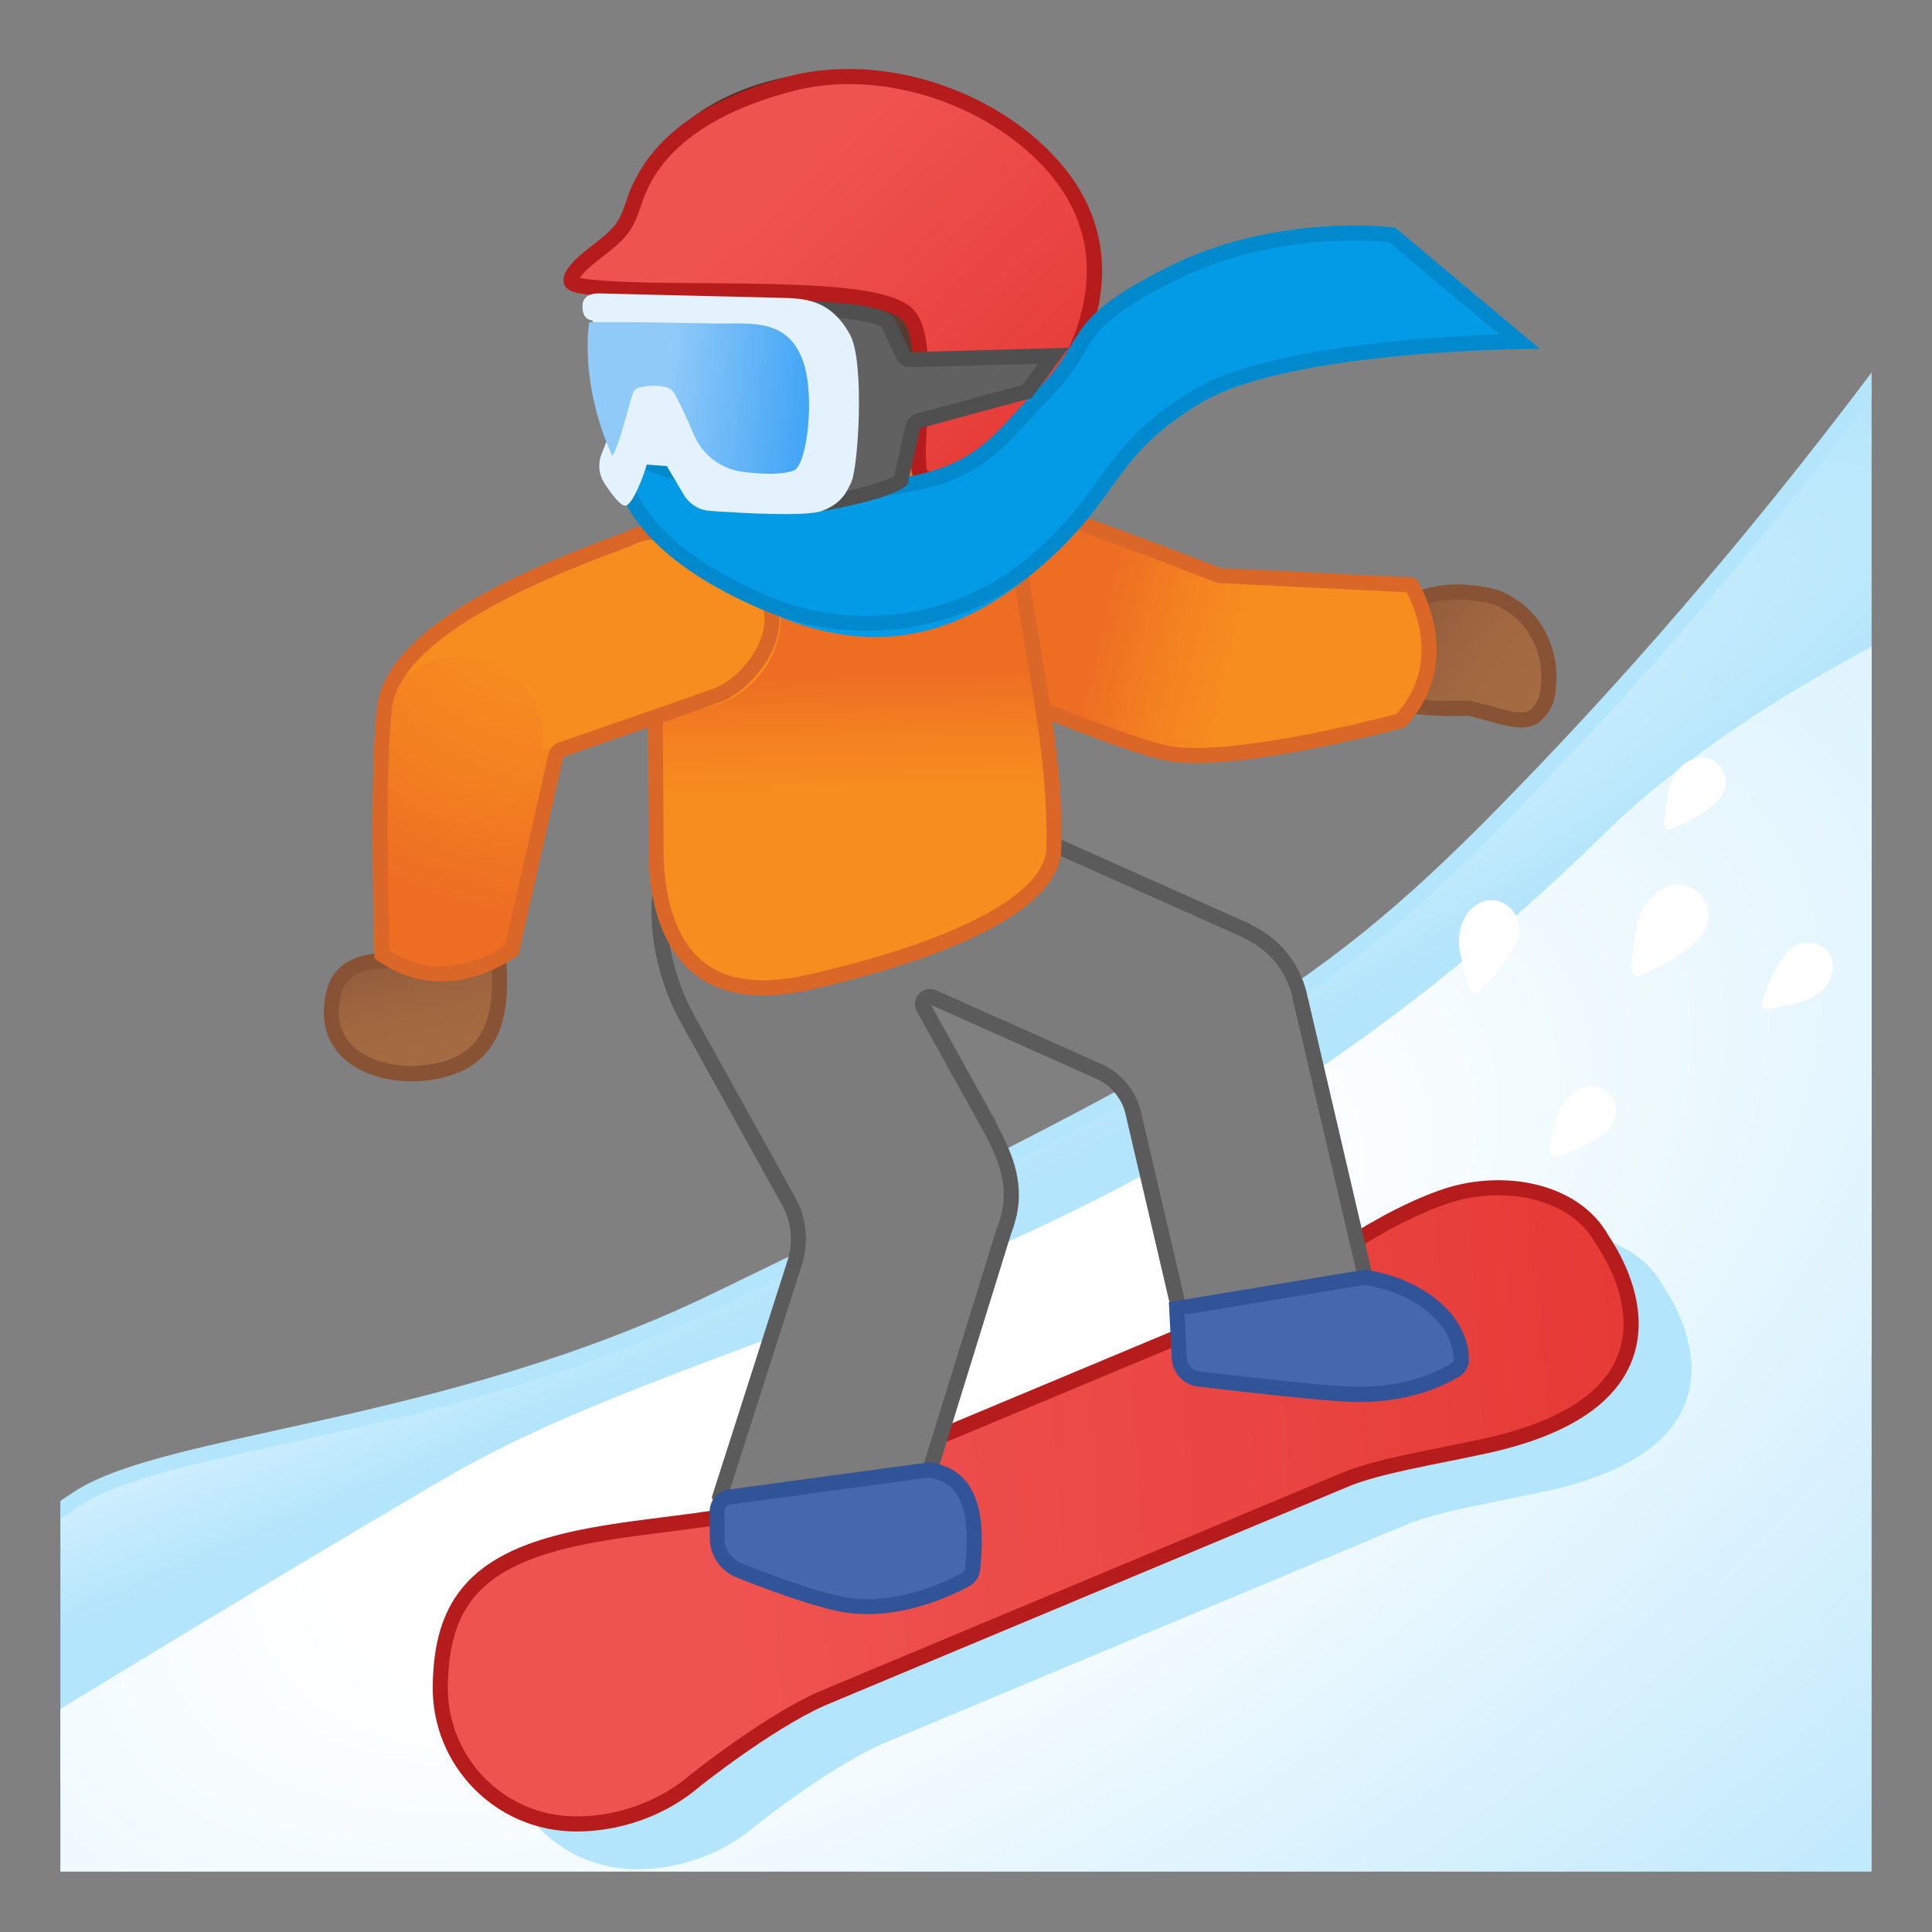 <svg enable-background="new 0 0 128 128" viewBox="0 0 128 128" xmlns="http://www.w3.org/2000/svg" xmlns:xlink="http://www.w3.org/1999/xlink"><rect x="0" y="0" width="128" height="128" fill="#808080" stroke="none"/><defs><rect id="i" x="4" y="4" width="120" height="120"/></defs><clipPath id="a"><use xlink:href="#i"/></clipPath><radialGradient id="h" cx="25.719" cy="78.534" r="122.64" gradientTransform="matrix(.909 -.417 .063 .137 -2.604 78.464)" gradientUnits="userSpaceOnUse"><stop stop-color="#E1F5FE" offset=".334"/><stop stop-color="#B3E5FC" offset="1"/></radialGradient><path d="m102.12 51.29c-13.53 14.13-18.9 17.56-54.7 34.87-17.84 8.62-36.27 9.22-42.22 13.08-23.23 15.1-0.89 18.65-0.89 18.65h46.38l87.11-34.41-5.35-69.87c0 0.01-11.89 18.44-30.33 37.68z" clip-path="url(#a)" fill="url(#h)" stroke="#B3E5FC" stroke-linecap="round" stroke-linejoin="round" stroke-miterlimit="10"/><g clip-path="url(#a)"><radialGradient id="g" cx="52.732" cy="91.108" r="157.91" gradientTransform="matrix(.887 -.463 .224 .43 -14.453 76.33)" gradientUnits="userSpaceOnUse"><stop stop-color="#fff" offset=".214"/><stop stop-color="#B3E5FC" offset="1"/></radialGradient><path d="M128,128H0v-12.32c0,0,13.72-8.48,29.28-17.63c18.73-11,46.38-12.78,77-42.81 c12.05-11.81,32.41-19.03,32.41-19.03L128,128z" fill="url(#g)"/></g><polyline points="128 46.43 128 128 0 128 0 115.68" clip-path="url(#a)" fill="none" stroke="#94CDE8" stroke-linecap="round" stroke-linejoin="round" stroke-miterlimit="10" stroke-width="3"/><g clip-path="url(#a)"><path d="m110.16 85.16c-1.82-3.35-6.68-4.22-10.58-2.84-5.39 1.91-10.17 6.17-12.4 7.11l-31.78 13.29c-4.39 1.28-10.24 1.28-14.9 2.62-5.65 1.61-7.26 4.69-7.33 9.36-0.07 5.03 3.98 9.14 9 9.14 3.39 0 6.14-1.38 7.83-2.83 0 0 4.72-3.79 8.39-5.45l34.74-14.53c2.18-0.91 5.88-1.49 9.32-2.24 13.22-2.9 9.56-10.93 7.71-13.63z" fill="#B3E5FC"/><linearGradient id="f" x1="34.326" x2="111.54" y1="102.09" y2="96.865" gradientUnits="userSpaceOnUse"><stop stop-color="#EF5350" offset=".171"/><stop stop-color="#EA4643" offset=".62"/><stop stop-color="#E53935" offset=".985"/></linearGradient><path d="m106.16 82.16c-1.82-3.35-6.68-4.22-10.58-2.84-5.39 1.91-10.17 6.17-12.4 7.11l-31.78 13.29c-4.39 1.28-10.24 1.28-14.9 2.62-5.65 1.61-7.26 4.69-7.33 9.36-0.07 5.03 3.98 9.14 9 9.14 3.39 0 6.14-1.38 7.83-2.83 0 0 4.72-3.79 8.39-5.45l34.74-14.53c2.18-0.91 5.88-1.49 9.32-2.24 13.22-2.9 9.56-10.93 7.71-13.63z" fill="url(#f)" stroke="#B71C1C" stroke-linecap="round" stroke-linejoin="round" stroke-miterlimit="10"/><circle cx="56.29" cy="57.81" r="6.85" fill="#616161"/><path d="m31.92 71.03" fill="none"/><g fill="#616161"><rect transform="matrix(.913 .408 -.408 .913 32.072 -23.569)" x="61.71" y="56.73" width="19.27" height="13.49"/><rect transform="matrix(.227 .974 -.974 .227 139.24 -20.297)" x="72.21" y="70.84" width="20.4" height="13.49"/><circle cx="62.43" cy="59.55" r="6.69"/></g><g fill="#616161"><rect transform="matrix(.485 .874 -.874 .485 90.703 -11.987)" x="47.48" y="63.52" width="16.1" height="15.03"/><polygon points="47.17 99.2 54.51 76.46 67.38 80.45 60.84 101.57"/><path d="m55.13 70.43c-3.6 2-8.13 0.7-10.13-2.9s-3.06-10.37 0.54-12.36 10.5 1.54 12.49 5.13c2 3.6 0.7 8.14-2.9 10.13z"/></g><linearGradient id="e" x1="64.383" x2="75.988" y1="-21.254" y2="-21.254" gradientTransform="matrix(.823 .568 -.568 .823 27.422 21.407)" gradientUnits="userSpaceOnUse"><stop stop-color="#8D5738" offset="0"/><stop stop-color="#97603D" offset=".216"/><stop stop-color="#A26941" offset=".573"/><stop stop-color="#A56C43" offset="1"/></linearGradient><path d="m100.75 47.7c-0.56 0-1.24-0.19-2.01-0.41-0.43-0.12-0.89-0.25-1.37-0.36-0.04-0.01-0.07-0.01-0.11-0.01h-0.03c-0.01 0-0.46 0.02-1.09 0.02-1.47 0-2.58-0.13-3.04-0.35-0.25-0.12-2.42-1.26-1.78-4.11l0.04-0.18c0.94-2.04 2.69-3.08 5.2-3.08 1.43 0 2.57 0.36 2.59 0.36 2.89 1.14 3.87 4.19 3.33 6.6l-0.05 0.23c-0.5 1.12-1.11 1.29-1.68 1.29z" fill="url(#e)"/><path d="m96.56 39.72c1.23 0 2.23 0.28 2.41 0.33 2.63 1.06 3.51 3.83 3.02 6.02l-0.03 0.14c-0.41 0.91-0.81 0.99-1.2 0.99-0.5 0-1.14-0.18-1.88-0.39-0.44-0.13-0.9-0.25-1.4-0.37-0.07-0.02-0.15-0.02-0.22-0.02h-0.05c-0.01 0-0.46 0.02-1.07 0.02-1.62 0-2.52-0.16-2.82-0.3-0.21-0.1-2.07-1.07-1.51-3.55l0.03-0.13c0.84-1.82 2.43-2.74 4.72-2.74m0-1c-1.94 0-4.42 0.62-5.68 3.42l-0.05 0.23c-0.58 2.59 0.93 4.13 2.05 4.67 0.7 0.34 2.21 0.4 3.26 0.4 0.65 0 1.12-0.02 1.12-0.02 1.35 0.3 2.52 0.78 3.5 0.78 0.89 0 1.61-0.39 2.16-1.67l0.05-0.23c0.58-2.59-0.46-5.92-3.67-7.19-0.01 0-1.21-0.39-2.74-0.39z" fill="#875334"/><radialGradient id="d" cx="22.085" cy="125.38" r="6.239" gradientTransform="matrix(.771 -.637 .637 .771 -35.519 -39.502)" gradientUnits="userSpaceOnUse"><stop stop-color="#00AB94" offset="0"/><stop stop-color="#00B29A" offset=".188"/><stop stop-color="#00BFA5" offset=".636"/></radialGradient><circle cx="61.34" cy="43.12" r="6.24" fill="url(#d)"/><path d="m47.7 99.18 4.97-15.53c0.43-1.34 0.28-2.82-0.4-4.05l-6.72-12.12c-0.01-0.04-0.02-0.07-0.04-0.1l-0.06-0.09c-1.99-3.59-2.84-9.92 0.34-11.69 0.62-0.34 1.37-0.51 2.25-0.51 2.33 0 5.38 1.28 7.6 3.18 0.09 0.08 0.21 0.12 0.33 0.12 0.05 0 0.1-0.01 0.15-0.02 0.17-0.05 0.29-0.18 0.33-0.35 0.1-0.37 0.21-0.69 0.34-0.99 0.99-2.23 3.21-3.67 5.65-3.67 0.87 0 1.72 0.18 2.52 0.54 0.08 0.03 0.18 0.06 0.28 0.06 0.04 0 0.07 0 0.11-0.01l17.22 7.69c0.04 0.03 0.08 0.06 0.12 0.08 1.75 0.81 3 2.34 3.43 4.2 0.01 0.05 0.02 0.11 0.03 0.16l0.02 0.13c0.01 0.05 0.02 0.09 0.04 0.13l4.49 19.26-12.16 2.84-3.42-14.67c-0.29-1.24-1.16-2.3-2.33-2.82l-10.95-4.89c-0.07-0.03-0.13-0.04-0.2-0.04-0.14 0-0.27 0.06-0.37 0.16-0.15 0.16-0.17 0.39-0.07 0.58l4.3 7.74c1.14 2.05 1.82 3.82 1.4 5.84 0 0.01-0.01 0.05-0.01 0.05-0.05 0.24-0.1 0.43-0.16 0.63-0.06 0.19-0.13 0.38-0.21 0.57l-6.03 19.47-12 0.09-0.79-1.97z" fill="#7C7C7C"/><path d="m62.43 53.87c0.8 0 1.58 0.17 2.3 0.49l0.1 0.05c0.13 0.06 0.28 0.09 0.42 0.09h0.07l16.95 7.57c0.06 0.04 0.12 0.08 0.19 0.11 1.61 0.74 2.76 2.15 3.16 3.86 0.01 0.04 0.02 0.09 0.02 0.13l0.02 0.13c0.01 0.07 0.03 0.14 0.06 0.2l4.37 18.73-11.19 2.62-3.31-14.19c-0.33-1.39-1.3-2.58-2.61-3.16l-10.95-4.89c-0.13-0.06-0.27-0.09-0.41-0.09-0.27 0-0.54 0.11-0.74 0.32-0.29 0.32-0.35 0.78-0.14 1.16l4.3 7.74c1.09 1.95 1.73 3.63 1.35 5.49-0.01 0.03-0.02 0.05-0.02 0.08-0.04 0.18-0.08 0.36-0.14 0.55-0.06 0.18-0.12 0.36-0.19 0.53-0.01 0.03-0.02 0.05-0.03 0.08l-5.91 19.08-11.29 0.09-0.59-1.5 4.91-15.36c0.47-1.47 0.31-3.09-0.44-4.44l-6.69-12.05c-0.02-0.05-0.04-0.11-0.07-0.16-0.02-0.03-0.04-0.06-0.05-0.09-1.84-3.32-2.73-9.41 0.15-11 0.54-0.3 1.22-0.45 2.01-0.45 2.22 0 5.14 1.23 7.28 3.06 0.18 0.16 0.42 0.24 0.65 0.24 0.1 0 0.2-0.02 0.3-0.05 0.33-0.1 0.58-0.37 0.67-0.7 0.09-0.34 0.19-0.64 0.31-0.91 0.9-2.04 2.94-3.36 5.18-3.36m0-1c-2.56 0-5 1.48-6.11 3.96-0.16 0.35-0.27 0.71-0.36 1.06-2.17-1.86-5.32-3.3-7.93-3.3-0.92 0-1.77 0.18-2.49 0.58-3.6 2-2.53 8.77-0.54 12.36 0.02 0.03 0.04 0.07 0.06 0.1l-0.01 0.01 6.77 12.21c0.62 1.12 0.75 2.44 0.36 3.65l-5.02 15.7 0.97 2.47 12.7-0.1 6.13-19.78c0.08-0.2 0.16-0.4 0.22-0.61s0.11-0.42 0.16-0.63l0.03-0.1c0.46-2.23-0.32-4.15-1.46-6.18l-4.3-7.74 10.95 4.89c1.03 0.46 1.79 1.37 2.04 2.47l3.54 15.16 13.14-3.07-4.63-19.86h-0.01c-0.02-0.1-0.03-0.21-0.06-0.31-0.49-2.09-1.91-3.71-3.71-4.55l0.01-0.02-17.6-7.86-0.05 0.11c-0.03-0.01-0.06-0.03-0.09-0.05-0.87-0.39-1.8-0.57-2.71-0.57z" fill="#5B5B5B"/><linearGradient id="c" x1="66.435" x2="99.332" y1="39.923" y2="47.556" gradientUnits="userSpaceOnUse"><stop stop-color="#ED6D23" offset=".189"/><stop stop-color="#F37F21" offset=".326"/><stop stop-color="#F78C1F" offset=".46"/></linearGradient><path d="m93.49 38.75-12.72-0.62s-14.5-5.7-16.93-5.78l-3.05 11.13s12.32 5.5 16.44 6.4c4.25 0.93 15.56-2.13 15.56-2.13 3.79-4.08 0.7-9 0.7-9z" fill="url(#c)" stroke="#DA6727" stroke-linecap="round" stroke-linejoin="round" stroke-miterlimit="10"/><linearGradient id="t" x1="56.29" x2="56.916" y1="39.073" y2="67.675" gradientUnits="userSpaceOnUse"><stop stop-color="#ED6D23" offset=".189"/><stop stop-color="#F37F21" offset=".326"/><stop stop-color="#F78C1F" offset=".46"/></linearGradient><path d="m59.9 29.98-8.89 0.33c-4.38 0.16-7.8 3.67-7.65 7.83l0.11 18.73c0.17 4.54 1.94 10.07 10.11 8.21 10.44-2.38 16.15-5.58 16.24-8.85 0.18-6.95-1.69-13.55-2.44-20.31-0.15-4.16-3.1-6.1-7.48-5.94z" fill="url(#t)" stroke="#DA6727" stroke-linecap="round" stroke-linejoin="round" stroke-miterlimit="10"/><linearGradient id="s" x1="29.772" x2="29.772" y1="94.996" y2="103.67" gradientTransform="matrix(.976 -.219 .219 .976 -23.019 -23.614)" gradientUnits="userSpaceOnUse"><stop stop-color="#8D5738" offset="0"/><stop stop-color="#97603D" offset=".216"/><stop stop-color="#A26941" offset=".573"/><stop stop-color="#A56C43" offset="1"/></linearGradient><path d="m27.28 71.13c-1.96 0-3.67-0.68-4.57-1.82-0.73-0.92-0.93-2.09-0.59-3.5 0.47-1.99 2.49-2.14 3.09-2.14h0.17c0.09 0 0.18-0.02 0.26-0.07 0.03-0.02 3.12-1.85 5.27-1.85 0.6 0 1.06 0.15 1.35 0.44l0.72 0.71c0.39 3.92 0.05 7.59-4.73 8.17-0.32 0.04-0.65 0.06-0.97 0.06z" fill="url(#s)"/><path d="m30.9 62.25c0.47 0 0.8 0.1 1.01 0.3l0.59 0.57c0.39 4.12-0.25 6.95-4.31 7.44-0.3 0.04-0.61 0.06-0.92 0.06-1.81 0-3.37-0.61-4.18-1.63-0.63-0.79-0.79-1.83-0.5-3.07 0.37-1.58 1.95-1.76 2.61-1.76h0.1 0.07c0.18 0 0.36-0.05 0.51-0.14 0.83-0.49 3.35-1.77 5.02-1.77m0-1c-2.32 0-5.53 1.92-5.53 1.92s-0.06 0-0.17 0c-0.65 0-3.03 0.17-3.58 2.53-0.96 4.07 2.37 5.94 5.65 5.94 0.35 0 0.7-0.02 1.04-0.06 5.4-0.66 5.56-5 5.14-8.9l-0.85-0.83c-0.41-0.44-1.02-0.6-1.7-0.6z" fill="#875334"/><radialGradient id="b" cx="22.482" cy="-17.457" r="27.436" gradientTransform="matrix(.908 .419 -.419 .908 10.216 40.537)" gradientUnits="userSpaceOnUse"><stop stop-color="#F78C1F" offset=".364"/><stop stop-color="#F37F21" offset=".678"/><stop stop-color="#ED6D23" offset="1"/></radialGradient><path d="m34.56 62.32s-2.15 1.98-4.71 2.34-4.48-1.49-4.48-1.49c-0.74-4.94-0.6-11.44 0.12-16.17l11.62 2.36-2.55 12.96z" fill="url(#b)"/><radialGradient id="r" cx="83.957" cy="-121.78" r="24.633" gradientTransform="matrix(.698 .716 -.716 .698 -104.46 63.545)" gradientUnits="userSpaceOnUse"><stop stop-color="#F78C1F" offset=".364"/><stop stop-color="#F78C1F" offset="1"/></radialGradient><path d="m26.19 45.5 5.73 5.25 15.76-4.21-5.55-11.01c-6.12 1.8-13.51 4.47-15.94 9.97z" fill="url(#r)"/><radialGradient id="q" cx="22.957" cy="-16.533" r="26.835" gradientTransform="matrix(.908 .419 -.419 .908 10.216 40.537)" gradientUnits="userSpaceOnUse"><stop stop-color="#F78C1F" offset=".363"/><stop stop-color="#F37F21" offset=".678"/><stop stop-color="#ED6D23" offset="1"/></radialGradient><circle cx="30.48" cy="48.98" r="5.5" fill="url(#q)"/><circle cx="45.5" cy="40.77" r="6.24" fill="#F78C1F"/><defs><path id="p" d="m44.73 30.18-3.25-0.13s0.73 1.25 1.29 2.5c1.14 2.57 3.28 5.19 7.96 4.33 0.42-0.08-2.98-5.73-2.98-5.73l-3.02-0.97z"/></defs><clipPath id="o"><use xlink:href="#p"/></clipPath><g clip-path="url(#o)"><path d="m39.53 33.03c1.92 1.83 5.58 2.52 7.53 0.4 0.74-0.81-0.16-1.61-0.9-0.8-1.31 1.42-4.44 0.51-5.65-0.64-0.8-0.76-1.77 0.28-0.98 1.04z" fill="#795548"/></g><ellipse transform="matrix(.997 -.071 .071 .997 -1.752 3.42)" cx="46.95" cy="26.21" rx="1.26" ry="2.28" fill="#404040"/><path d="m45.59 23.2c-1.52 0.4-2-0.41-1.55-1.08 0.32-0.49 1.23-0.92 3.09-0.68 1.76 0.23 2.57 0.99 3.1 1.46 0.52 0.47 0.53 0.94 0.14 0.99-0.54 0.08-2.89-1.18-4.78-0.69z" fill="#6D4C41"/><radialGradient id="n" cx="65.891" cy="-82.291" r="14.656" gradientTransform="matrix(1.019 -.107 .109 .981 -6.499 99.671)" gradientUnits="userSpaceOnUse"><stop stop-color="#6D4C41" offset="0"/><stop stop-color="#543930" offset="1"/></radialGradient><path d="m57.42 28.58 0.12-5.64s4.46 0.78 3.52 4.67c-0.64 2.64 1.21 5.44 2.42 5.64l0.7 0.18c1.07-3.96 5.87-5.36 6.22-15.64 0.3-8.92-6.99-12.92-14.48-13.02-8.59-0.11-15.57 5.51-14.66 13.24l6.69-0.2c4.13 0.1 6.23 10.59 9.47 10.77z" fill="url(#n)"/><defs><path id="m" d="m45.85 13.34 19.36 9.9-1.81 7.36s-1.12 1.81-0.91 2.1c0.35 0.47 1.69 0.74 1.69 0.74 1.07-3.96 5.87-5.36 6.22-15.64 0.3-8.92-6.99-12.92-14.48-13.02-8.59-0.11-15.57 5.51-14.66 13.24l2.07-0.06-0.22-1.91 2.74-2.71z"/></defs><clipPath id="l"><use xlink:href="#m"/></clipPath><g clip-path="url(#l)"><path d="m55.67 6.77h0.23c4.15 0.05 7.79 1.41 10 3.72 1.77 1.85 2.61 4.28 2.51 7.23-0.21 6.19-2.11 8.71-3.78 10.94-0.43 0.57-0.87 1.15-1.26 1.78-0.32-0.64-0.56-1.51-0.36-2.36 0.49-2.02-0.08-3.47-0.64-4.33-1.43-2.19-4.17-2.73-4.48-2.78l-2.29-0.4-0.05 2.33-0.02 0.69c-0.17-0.31-0.33-0.6-0.47-0.86-1.73-3.21-3.7-6.84-7.05-6.92h-0.05-0.05l-4.68 0.14c0.15-1.88 0.9-3.61 2.2-5.08 2.28-2.56 6.11-4.1 10.24-4.1m0-2c-8.48 0-15.31 5.59-14.4 13.24l6.69-0.2c4.12 0.09 6.22 10.59 9.46 10.77l0.12-5.64s4.46 0.78 3.52 4.67c-0.64 2.64 1.21 5.44 2.42 5.64l0.7 0.18c1.07-3.96 5.87-5.36 6.22-15.64 0.3-8.92-6.99-12.92-14.48-13.02h-0.25z" fill="#452B22"/></g><linearGradient id="k" x1="52.181" x2="74.444" y1="8.336" y2="31.072" gradientTransform="matrix(1 .023 -.023 1 -4.422 -1.379)" gradientUnits="userSpaceOnUse"><stop stop-color="#EF5350" offset=".176"/><stop stop-color="#EA4643" offset=".623"/><stop stop-color="#E53935" offset=".985"/></linearGradient><path d="m63.7 32.52c-0.4 0-0.85-0.12-1.32-0.35-0.21-0.1-0.39-0.19-0.56-0.26-0.94-0.44-0.94-0.44-0.97-1.8-0.01-0.47 0.03-1.18 0.07-1.99 0.18-3.51 0.23-6.49-0.92-7.41-1.7-1.37-7.62-1.41-13.35-1.45-3.2-0.02-6.22-0.04-8.04-0.31-0.44-0.06-0.69-0.17-0.75-0.31-0.07-0.16 0.06-0.45 0.36-0.8 0.38-0.45 0.89-0.84 1.38-1.23 0.55-0.43 1.12-0.87 1.54-1.4 0.43-0.53 0.64-1.16 0.84-1.76 0.1-0.3 0.2-0.6 0.33-0.88 1.47-3.25 4.78-5.6 9.82-6.97 1.31-0.35 2.69-0.54 4.1-0.54 4.84 0 9.86 2.09 13.1 5.45 6.44 6.67 1.52 14.31-0.89 17.28-0.44 0.54-0.84 1.12-1.23 1.68-1.13 1.64-2.11 3.05-3.51 3.05z" fill="url(#k)"/><path d="m56.23 5.57c4.71 0 9.59 2.03 12.74 5.3 6.16 6.38 1.41 13.75-0.91 16.62-0.45 0.56-0.86 1.14-1.25 1.71-1.05 1.51-1.96 2.82-3.11 2.82-0.33 0-0.7-0.1-1.11-0.3-0.21-0.1-0.4-0.19-0.56-0.27-0.24-0.11-0.52-0.24-0.62-0.31-0.05-0.18-0.06-0.72-0.07-1.04-0.01-0.46 0.03-1.15 0.07-1.96 0.19-3.9 0.23-6.75-1.1-7.82-1.71-1.37-6.51-1.51-13.65-1.56-3.18-0.02-6.19-0.04-7.98-0.3-0.11-0.02-0.2-0.03-0.26-0.05 0.04-0.06 0.1-0.14 0.18-0.24 0.34-0.4 0.81-0.77 1.31-1.15 0.57-0.44 1.16-0.9 1.63-1.48 0.48-0.6 0.72-1.3 0.93-1.92 0.1-0.3 0.2-0.58 0.31-0.83 0.52-1.16 2.12-4.69 9.5-6.69 1.25-0.35 2.58-0.53 3.95-0.53m0-1c-1.42 0-2.85 0.17-4.23 0.55-7.31 1.99-9.36 5.51-10.15 7.25-0.39 0.85-0.54 1.83-1.11 2.54-0.77 0.96-2.09 1.63-2.92 2.62-0.32 0.38-0.63 0.88-0.43 1.33 0.18 0.41 0.69 0.53 1.14 0.6 5.01 0.72 18.67-0.34 21.15 1.65 1.37 1.1 0.62 6.98 0.66 9.02 0.04 1.9 0.1 1.67 1.81 2.5 0.57 0.27 1.08 0.4 1.54 0.4 2.22 0 3.42-2.78 5.14-4.9 4.02-4.96 6.57-12.03 0.86-17.94-3.17-3.31-8.29-5.62-13.46-5.62z" fill="#B71C1C"/><path d="m57.46 106.45c-0.66 0-1.3-0.07-1.91-0.2-1.87-0.41-4.61-1.42-6.58-2.2-0.89-0.35-1.47-1.2-1.47-2.17v-1.75c0-0.47 0.34-0.87 0.81-0.95l13.23-1.8c2.45 0.36 3.33 2.41 2.87 6.61-0.03 0.28-0.21 0.54-0.47 0.68-1.22 0.67-3.73 1.78-6.48 1.78z" fill="#4568AD"/><path d="m61.55 97.89c1.5 0.24 2.91 1.21 2.38 6.05-0.01 0.12-0.09 0.23-0.21 0.29-0.97 0.52-3.52 1.72-6.26 1.72-0.62 0-1.23-0.06-1.8-0.19-1.94-0.42-4.91-1.54-6.51-2.18-0.7-0.28-1.15-0.94-1.15-1.7v-1.75c0-0.23 0.16-0.42 0.37-0.45l13.18-1.79m0.01-1.01-13.31 1.81c-0.71 0.11-1.23 0.72-1.23 1.44v1.75c0 1.16 0.7 2.2 1.78 2.63 1.84 0.73 4.71 1.8 6.66 2.22 0.68 0.15 1.35 0.21 2.01 0.21 2.91 0 5.56-1.21 6.73-1.84 0.4-0.22 0.68-0.61 0.73-1.06 0.37-3.4 0.04-6.7-3.37-7.16z" fill="#315499"/><path d="m90.04 92.39c-0.25 0-0.51-0.01-0.77-0.02-2.21-0.11-7.13-0.68-9.86-1-0.71-0.08-1.25-0.67-1.28-1.38l-0.17-3.29 12.47-2.06c3.06 0.44 6.33 2.48 6.39 5.44 0.01 0.28-0.13 0.55-0.37 0.69-1.01 0.59-3.17 1.62-6.41 1.62z" fill="#4568AD"/><path d="m90.43 85.13c2.84 0.43 5.83 2.28 5.88 4.94 0 0.11-0.05 0.2-0.13 0.25-0.96 0.58-3.03 1.56-6.14 1.56-0.24 0-0.49-0.01-0.75-0.02-2.22-0.11-7.11-0.68-9.83-1-0.47-0.06-0.82-0.44-0.84-0.91l-0.14-2.85 11.95-1.97m-0.01-1.01-12.98 2.15 0.19 3.73c0.05 0.96 0.77 1.74 1.72 1.86 2.6 0.31 7.62 0.89 9.9 1.01 0.27 0.01 0.54 0.02 0.8 0.02 3.39 0 5.67-1.1 6.66-1.71 0.39-0.24 0.62-0.67 0.61-1.13-0.07-3.24-3.51-5.47-6.9-5.93z" fill="#315499"/><path d="m79.49 26.73c-5.95 3.62-5.18 6.21-10.61 10.87-4.85 4.16-10.35 6.21-17.6 3.11-11.85-5.08-10.09-10.87-10.09-10.87s2.85 3.88 14.49 3.36c8.27-0.37 10.09-2.85 13.46-6.21s1.04-5.69 8.28-9.32c7.25-3.62 15.01-2.59 15.01-2.59l9.57 8.02s-16.56 0-22.51 3.63z" fill="#039BE5"/><path d="m43.62 35.73c2.42 0 5.54 1.83 6.67 3.92 0.44 0.82 0.48 1.74 0.09 2.74-0.58 1.53-2.01 2.83-3.05 3.21-2.16 0.78-10.25 3.57-10.33 3.6-0.33 0.11-0.57 0.39-0.65 0.72l-2.9 12.75c-0.62 0.41-2.24 1.35-4.23 1.35-1.21 0-2.36-0.36-3.43-1.07-0.06-2.29-0.3-11.88 0.17-15.96 0.59-5.14 11.24-9.11 15.79-10.8 0.04-0.02 0.09-0.04 0.13-0.06 0.5-0.27 1.08-0.4 1.74-0.4m0-1c-0.79 0-1.55 0.16-2.21 0.52-5.7 2.12-15.79 6-16.44 11.63-0.54 4.75-0.16 16.6-0.16 16.6 1.52 1.15 3.04 1.54 4.41 1.54 2.91 0 5.12-1.76 5.12-1.76l2.98-13.12s8.16-2.82 10.35-3.6 5.14-4.34 3.5-7.36c-1.29-2.37-4.68-4.45-7.55-4.45z" fill="#DA6727"/><path d="m57.42 41.3c-2.4 0-4.74-0.49-6.96-1.46-8.98-3.93-9.46-8.44-9.28-10.13 1.43 0.93 5.29 2.82 13 2.82 0.71 0 1.45-0.02 2.23-0.05 7.13-0.32 8.87-2.22 11.27-4.86 0.45-0.49 0.92-1.01 1.47-1.56 1.19-1.19 1.74-2.11 2.22-2.92 0.9-1.51 1.61-2.7 6.26-5.02 4.42-2.21 9.02-2.67 12.11-2.67 1.25 0 2.14 0.08 2.47 0.12l8.43 7.06c-4.12 0.08-16.36 0.6-21.42 3.68-3.41 2.08-4.71 3.88-6.08 5.78-1.1 1.53-2.25 3.12-4.6 5.13-3.06 2.63-7.02 4.08-11.12 4.08z" fill="#039BE5"/><path d="m89.75 15.94c1.07 0 1.88 0.06 2.27 0.1l7.3 6.12c-5.01 0.17-15.65 0.86-20.35 3.72-3.5 2.13-4.82 3.97-6.23 5.92-1.09 1.51-2.21 3.07-4.52 5.05-2.98 2.55-6.82 3.96-10.81 3.96-2.33 0-4.6-0.48-6.75-1.42-7.55-3.3-8.9-6.91-9.01-8.82 1.9 1.02 5.78 2.47 12.53 2.47 0.73 0 1.49-0.02 2.26-0.05 7.34-0.33 9.23-2.4 11.62-5.02 0.45-0.5 0.92-1.01 1.45-1.54 1.23-1.23 1.8-2.18 2.3-3.02 0.86-1.44 1.54-2.58 6.06-4.83 4.32-2.18 8.84-2.64 11.88-2.64m0-1c-2.9 0-7.72 0.42-12.33 2.73-7.25 3.62-5.25 4.68-8.62 8.04-3.36 3.36-4.13 5.9-12.4 6.27-0.77 0.03-1.51 0.05-2.21 0.05-9.93 0-13.33-3.19-13.33-3.19s-2.41 6.28 9.41 11.45c2.35 1.03 4.78 1.5 7.15 1.5 4.26 0 8.35-1.53 11.46-4.2 5.44-4.66 4.66-7.25 10.61-10.87s22.51-3.62 22.51-3.62l-9.58-8.02c0.01 0-1.02-0.14-2.67-0.14z" fill="#0089CC"/></g><g clip-path="url(#a)" fill="#fff"><path d="m106.45 74.95c0.01-0.01 0.02-0.01 0.03-0.03 1.23-1.08 0.39-3.2-1.31-2.93-0.05 0-0.09 0.01-0.13 0.02-0.98 0.24-1.63 1.08-1.91 2.01-0.14 0.48-0.26 0.96-0.36 1.45-0.05 0.24-0.11 0.49-0.13 0.73-0.01 0.14 0.06 0.39 0.22 0.42 0.23 0.05 0.65-0.14 0.87-0.22 0.97-0.31 1.93-0.76 2.72-1.45z"/><path d="m118.47 63.04c0.01-0.01 0.01-0.02 0.03-0.03 1.1-1.22 3.21-0.35 2.91 1.35 0 0.04-0.02 0.09-0.03 0.13-0.25 0.98-1.1 1.62-2.04 1.89-0.48 0.14-0.97 0.25-1.46 0.34-0.24 0.05-0.49 0.1-0.73 0.12-0.14 0.01-0.39-0.07-0.42-0.23-0.05-0.23 0.15-0.65 0.23-0.86 0.35-0.97 0.81-1.93 1.51-2.71z"/><path d="m100.5 62.29c0.01-0.01 0.01-0.02 0.01-0.04 0.68-1.69-1.22-3.38-2.77-2.25l-0.12 0.09c-0.85 0.72-1.09 1.89-0.9 2.96 0.1 0.55 0.22 1.09 0.37 1.62 0.08 0.26 0.14 0.54 0.24 0.79 0.06 0.14 0.26 0.35 0.43 0.31 0.26-0.06 0.57-0.46 0.75-0.65 0.83-0.82 1.56-1.75 1.99-2.83z"/><path d="m113.85 53c0.01-0.01 0.01-0.02 0.02-0.03 1.1-1.16 0.1-3.14-1.53-2.73-0.04 0.01-0.09 0.02-0.13 0.04-0.93 0.31-1.49 1.19-1.68 2.11-0.1 0.48-0.17 0.96-0.23 1.44-0.02 0.24-0.06 0.48-0.06 0.72 0 0.13 0.1 0.37 0.25 0.39 0.23 0.03 0.61-0.19 0.82-0.28 0.94-0.41 1.84-0.93 2.54-1.66z"/><path d="m112.59 62.13 0.03-0.03c1.37-1.48 0.07-3.96-1.97-3.41-0.05 0.01-0.11 0.03-0.16 0.05-1.16 0.41-1.86 1.53-2.08 2.7-0.11 0.6-0.2 1.21-0.25 1.82-0.03 0.3-0.07 0.61-0.07 0.91 0.01 0.16 0.13 0.46 0.32 0.48 0.29 0.04 0.78-0.25 1.03-0.37 1.16-0.54 2.28-1.21 3.15-2.15z"/></g><g clip-path="url(#a)"><path d="m54.32 20.49c2.3 0.07 4.39 0.49 4.53 0.95l0.98 2.11c0.08 0.18 0.26 0.29 0.45 0.29l9.49-0.26-1.75 2.37-7.21 1.95c-0.18 0.05-0.32 0.19-0.36 0.37l-0.8 3.56c-0.62 0.52-2.96 1.12-4.76 1.45l-0.57-12.79z" fill="#616161"/><path d="m54.85 21.01c1.65 0.09 3.19 0.37 3.57 0.67 0 0.01 0.01 0.02 0.01 0.03l0.96 2.04c0.17 0.35 0.52 0.58 0.91 0.58h0.03l8.45-0.23-1.03 1.4-7.04 1.91c-0.36 0.1-0.63 0.38-0.71 0.75l-0.76 3.38c-0.55 0.33-2.12 0.8-3.84 1.15l-0.55-11.68m-1.05-1.03 0.64 13.89s4.81-0.79 5.69-1.79l0.83-3.71 7.38-2 2.46-3.33-10.5 0.29-0.96-2.04c-0.4-1.29-5.54-1.31-5.54-1.31zm16.99 3.06z" fill="#4F4F4F"/></g><g clip-path="url(#a)"><path d="m45.29 32.76c-0.27-0.46-0.64-1.08-1.11-1.88l-1.33-0.1c-0.15 0.56-0.82 2.42-1.33 2.7-0.32 0.18-0.99-0.72-1.48-1.47-0.37-0.57-0.44-1.28-0.19-1.92 0.11-0.29 0.23-0.58 0.31-0.78 0.22-0.57 0.54-1.09 0.74-1.66 0.21-0.6-0.16-1.28-0.33-1.88-0.2-0.67-0.4-1.34-0.6-2.02-0.05-0.18-0.62-2.53-0.75-2.53 0 0-0.53-0.01-0.61-0.66-0.05-0.4-0.07-1.11 1.05-1.12l12.02 0.29c1.6 0.04 3.32 0.07 4.63 2.43 1 1.8 0.55 8.88 0.08 9.81-0.23 0.46-0.55 1.39-1.96 1.89-1.05 0.37-5.25 0.14-7.34-0.01-0.74-0.03-1.41-0.44-1.8-1.09z" fill="#E3F2FD"/><linearGradient id="j" x1="-35.413" x2="-25.065" y1="-35.986" y2="-35.986" gradientTransform="matrix(1.457 .157 -.124 1.156 85.744 72.358)" gradientUnits="userSpaceOnUse"><stop stop-color="#90CAF9" offset=".365"/><stop stop-color="#42A5F5" offset=".987"/></linearGradient><path d="m49.21 31.26c-1.43-0.18-2.65-1.1-3.22-2.42-0.56-1.3-1.24-2.79-1.5-3.01-0.47-0.41-2.28-0.34-2.5 0.08-0.22 0.43-0.85 3.33-1.42 4.31-2.24-4.95-1.53-8.87-1.53-8.87s2.48-0.01 3.36 0c1.57 0.02 3.15 0.05 4.72 0.08 2.51 0.05 5.01-0.44 6.07 2.46 0.84 2.31 0.28 7-0.62 7.29-0.85 0.3-2.19 0.23-3.36 0.08z" fill="url(#j)"/></g></svg>
